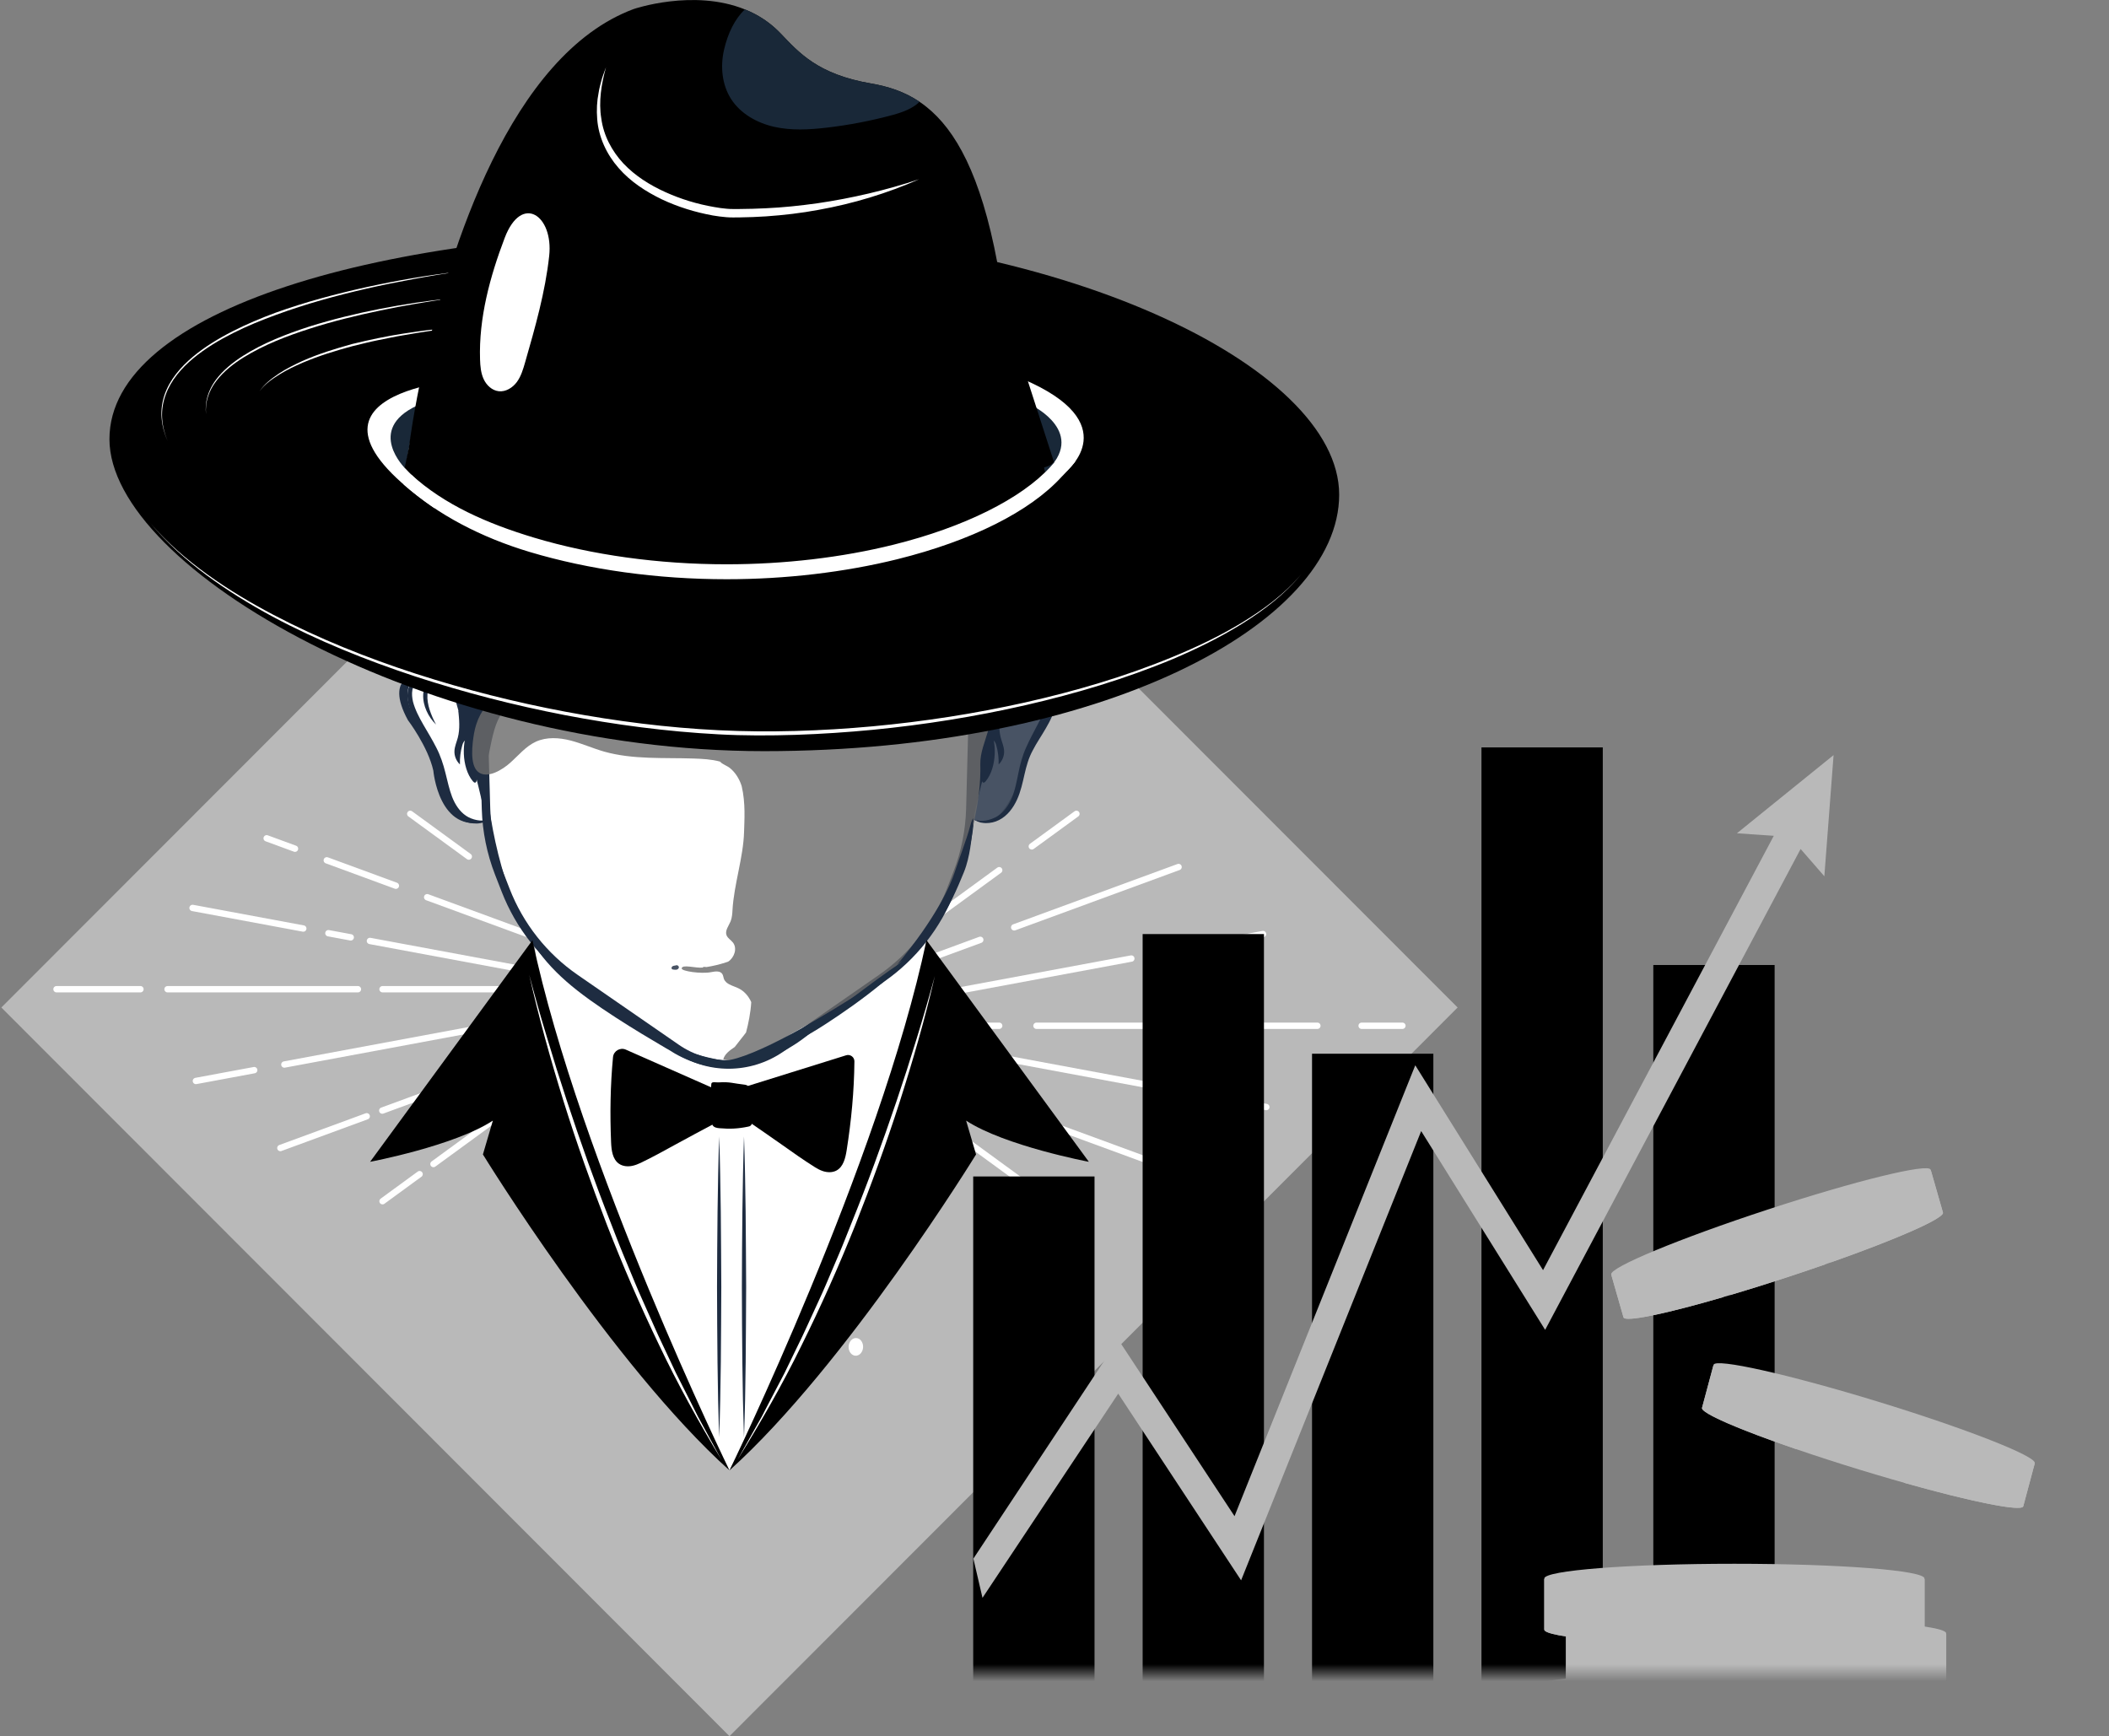 <svg width="249" height="205" viewBox="0 0 249 205" fill="none" xmlns="http://www.w3.org/2000/svg">
<rect x="0" y="0" width="249" height="205" fill="#808080" stroke="none"/>
<path d="M172.095 118.961L86.127 32.922L0.16 118.961L86.127 204.999L172.095 118.961Z" fill="#B9B9B9"/>
<path d="M45.164 116.801H86.808" stroke="white" stroke-width="0.75" stroke-miterlimit="10" stroke-linecap="round" stroke-linejoin="round"/>
<path d="M19.781 116.801H42.26" stroke="white" stroke-width="0.75" stroke-miterlimit="10" stroke-linecap="round" stroke-linejoin="round"/>
<path d="M6.672 116.801H16.582" stroke="white" stroke-width="0.75" stroke-miterlimit="10" stroke-linecap="round" stroke-linejoin="round"/>
<path d="M43.676 111.102L85.945 118.963" stroke="white" stroke-width="0.75" stroke-miterlimit="10" stroke-linecap="round" stroke-linejoin="round"/>
<path d="M38.773 110.188L41.41 110.678" stroke="white" stroke-width="0.75" stroke-miterlimit="10" stroke-linecap="round" stroke-linejoin="round"/>
<path d="M22.734 107.203L35.807 109.635" stroke="white" stroke-width="0.75" stroke-miterlimit="10" stroke-linecap="round" stroke-linejoin="round"/>
<path d="M61.332 105.508L89.741 126.246" stroke="white" stroke-width="0.75" stroke-miterlimit="10" stroke-linecap="round" stroke-linejoin="round"/>
<path d="M48.434 96.094L55.349 101.139" stroke="white" stroke-width="0.75" stroke-miterlimit="10" stroke-linecap="round" stroke-linejoin="round"/>
<path d="M50.434 105.938L86.127 119.047" stroke="white" stroke-width="0.75" stroke-miterlimit="10" stroke-linecap="round" stroke-linejoin="round"/>
<path d="M38.582 101.582L46.74 104.58" stroke="white" stroke-width="0.75" stroke-miterlimit="10" stroke-linecap="round" stroke-linejoin="round"/>
<path d="M31.484 98.981L34.829 100.209" stroke="white" stroke-width="0.75" stroke-miterlimit="10" stroke-linecap="round" stroke-linejoin="round"/>
<path d="M33.574 125.693L87.084 115.738" stroke="white" stroke-width="0.75" stroke-miterlimit="10" stroke-linecap="round" stroke-linejoin="round"/>
<path d="M23.129 127.635L30.014 126.355" stroke="white" stroke-width="0.75" stroke-miterlimit="10" stroke-linecap="round" stroke-linejoin="round"/>
<path d="M51.176 137.441L90.885 108.457" stroke="white" stroke-width="0.75" stroke-miterlimit="10" stroke-linecap="round" stroke-linejoin="round"/>
<path d="M45.164 141.832L49.539 138.637" stroke="white" stroke-width="0.75" stroke-miterlimit="10" stroke-linecap="round" stroke-linejoin="round"/>
<path d="M45.133 131.131L87.266 115.656" stroke="white" stroke-width="0.75" stroke-miterlimit="10" stroke-linecap="round" stroke-linejoin="round"/>
<path d="M33.102 135.551L43.295 131.805" stroke="white" stroke-width="0.75" stroke-miterlimit="10" stroke-linecap="round" stroke-linejoin="round"/>
<path d="M117.971 121.117H85.445" stroke="white" stroke-width="0.75" stroke-miterlimit="10" stroke-linecap="round" stroke-linejoin="round"/>
<path d="M145.481 121.117H122.371" stroke="white" stroke-width="0.75" stroke-miterlimit="10" stroke-linecap="round" stroke-linejoin="round"/>
<path d="M155.537 121.117H145.48" stroke="white" stroke-width="0.75" stroke-miterlimit="10" stroke-linecap="round" stroke-linejoin="round"/>
<path d="M165.576 121.117H160.762" stroke="white" stroke-width="0.75" stroke-miterlimit="10" stroke-linecap="round" stroke-linejoin="round"/>
<path d="M139.247 128.805L86.309 118.957" stroke="white" stroke-width="0.75" stroke-miterlimit="10" stroke-linecap="round" stroke-linejoin="round"/>
<path d="M149.51 130.712L141.902 129.297" stroke="white" stroke-width="0.75" stroke-miterlimit="10" stroke-linecap="round" stroke-linejoin="round"/>
<path d="M123.819 141.831L82.504 111.68" stroke="white" stroke-width="0.75" stroke-miterlimit="10" stroke-linecap="round" stroke-linejoin="round"/>
<path d="M140.761 138.945L86.125 118.879" stroke="white" stroke-width="0.75" stroke-miterlimit="10" stroke-linecap="round" stroke-linejoin="round"/>
<path d="M133.571 113.18L85.168 122.178" stroke="white" stroke-width="0.75" stroke-miterlimit="10" stroke-linecap="round" stroke-linejoin="round"/>
<path d="M149.121 110.289L137.266 112.493" stroke="white" stroke-width="0.75" stroke-miterlimit="10" stroke-linecap="round" stroke-linejoin="round"/>
<path d="M117.971 102.746L81.363 129.465" stroke="white" stroke-width="0.75" stroke-miterlimit="10" stroke-linecap="round" stroke-linejoin="round"/>
<path d="M127.089 96.094L121.82 99.936" stroke="white" stroke-width="0.75" stroke-miterlimit="10" stroke-linecap="round" stroke-linejoin="round"/>
<path d="M115.737 110.969L84.984 122.268" stroke="white" stroke-width="0.75" stroke-miterlimit="10" stroke-linecap="round" stroke-linejoin="round"/>
<path d="M139.149 102.371L119.742 109.494" stroke="white" stroke-width="0.75" stroke-miterlimit="10" stroke-linecap="round" stroke-linejoin="round"/>
<path d="M53.294 73.538C53.294 73.538 41.584 70.131 49.681 86.591C49.681 86.591 52.233 89.362 52.081 92.527C52.081 92.527 53.137 97.411 57.421 96.961C57.421 96.961 58.451 104.301 63.174 111.389C63.174 111.389 62.911 145.439 86.128 173.614C86.128 173.614 108.703 130.439 109.354 110.55C109.354 110.55 114.173 105.308 114.915 96.713C114.915 96.713 117.745 99.398 120.598 91.379C120.598 91.379 124.013 82.643 127.65 73.437L53.294 73.538Z" fill="white"/>
<path opacity="0.81" d="M114.5 96.598C114.5 96.598 117.859 98.418 119.607 94.662L120.91 90.071L123.754 84.363L115.263 85.723L114.5 96.598Z" fill="#1E2C41"/>
<path d="M58.761 85.088C58.165 86.378 57.837 88.546 57.528 89.967C57.251 88.268 56.554 85.943 56.468 84.213C56.442 83.708 56.478 83.167 56.716 82.743C57.15 81.954 58.099 81.807 58.898 81.944C59.489 82.044 60.448 82.07 60.968 82.383C60.61 82.798 60.09 83.081 59.721 83.536C59.342 83.996 59.024 84.522 58.761 85.088Z" fill="#1E2C41"/>
<path d="M86.126 40.486V40.445H79.054C66.324 40.445 56.11 50.966 56.474 63.701L57.383 95.537C57.459 98.12 57.974 100.673 58.909 103.084L59.697 105.107C61.334 109.323 64.198 112.953 67.921 115.521L79.857 123.767C83.575 126.335 88.495 126.33 92.208 123.752L104.073 115.516C107.786 112.938 110.645 109.303 112.272 105.082L113.055 103.054C113.984 100.642 114.494 98.084 114.566 95.501L115.394 63.666C115.727 50.931 105.483 40.435 92.754 40.465L86.126 40.486Z" stroke="#1E2C41" stroke-miterlimit="10"/>
<path d="M53.293 80.972C53.293 80.972 56.516 92.049 57.673 98.252L57.203 80.32L53.293 80.972Z" fill="#1E2C41"/>
<path d="M120.366 79.97C120.856 79.808 121.361 79.676 121.892 79.626C122.417 79.581 122.998 79.615 123.533 79.894C124.074 80.157 124.498 80.702 124.654 81.289C124.826 81.876 124.796 82.472 124.7 83.023C124.478 84.135 124.008 85.091 123.478 85.991C122.962 86.895 122.376 87.725 121.927 88.61C121.452 89.484 121.189 90.425 120.962 91.421C120.734 92.412 120.522 93.443 120.073 94.424C119.628 95.384 118.957 96.314 117.961 96.82C117.466 97.078 116.931 97.189 116.395 97.189C115.86 97.194 115.314 97.032 114.91 96.719C115.865 97.144 116.921 96.841 117.729 96.4C118.537 95.9 119.118 95.066 119.487 94.171C119.856 93.266 120.027 92.27 120.24 91.269C120.437 90.263 120.714 89.211 121.154 88.251C122.002 86.324 123.165 84.606 123.71 82.816C123.826 82.371 123.872 81.916 123.806 81.502C123.74 81.092 123.528 80.728 123.185 80.47C122.841 80.217 122.371 80.076 121.881 80.02C121.396 79.954 120.881 79.965 120.366 79.97Z" fill="#1E2C41"/>
<path d="M118.989 80.972C118.989 80.972 115.766 92.049 114.609 98.252L115.079 80.32L118.989 80.972Z" fill="#1E2C41"/>
<path d="M51.486 85.55C51.011 85.1 50.633 84.549 50.36 83.943C50.087 83.336 49.931 82.659 49.966 81.971C49.991 81.799 49.986 81.627 50.036 81.46L50.178 80.96C50.335 80.652 50.466 80.333 50.704 80.081C50.895 79.797 51.173 79.6 51.426 79.388C51.698 79.201 51.992 79.049 52.279 78.902C52.052 79.145 51.795 79.332 51.587 79.575C51.39 79.822 51.163 80.04 51.022 80.313C50.688 80.824 50.486 81.405 50.466 82.002C50.425 82.598 50.537 83.21 50.724 83.801C50.92 84.393 51.168 84.984 51.486 85.55Z" fill="#1E2C41"/>
<path d="M54.105 83.856C54.216 84.942 54.327 86.055 54.049 87.106C53.913 87.622 53.68 88.127 53.655 88.664C53.625 89.255 53.872 89.857 54.302 90.261C54.276 89.492 54.373 88.719 54.584 87.981C54.655 87.738 54.767 87.466 55.009 87.384C55.312 87.278 55.625 87.541 55.822 87.749C56.009 87.142 55.544 86.429 55.292 85.903C55.004 85.317 54.347 84.447 54.105 83.856Z" fill="#1E2C41"/>
<path d="M54.763 89.019C54.813 90.217 55.152 91.44 55.824 92.239C55.904 92.335 56.011 92.436 56.111 92.406C56.293 92.355 56.303 92.011 56.273 91.759C56.106 90.455 55.9 89.064 55.516 87.831C54.925 85.915 54.722 88.028 54.763 89.019Z" fill="#1E2C41"/>
<path d="M118.101 83.856C117.99 84.942 117.879 86.055 118.156 87.106C118.293 87.622 118.525 88.127 118.55 88.664C118.581 89.255 118.333 89.857 117.904 90.261C117.929 89.492 117.833 88.719 117.621 87.981C117.55 87.738 117.439 87.466 117.196 87.384C116.893 87.278 116.58 87.541 116.383 87.749C116.196 87.142 116.661 86.429 116.914 85.903C117.196 85.317 117.853 84.447 118.101 83.856Z" fill="#1E2C41"/>
<path d="M117.442 89.019C117.392 90.217 117.053 91.44 116.382 92.239C116.301 92.335 116.195 92.436 116.089 92.406C115.907 92.355 115.897 92.011 115.927 91.759C116.094 90.455 116.301 89.064 116.685 87.831C117.276 85.915 117.483 88.028 117.442 89.019Z" fill="#1E2C41"/>
<path d="M57.773 96.715C57.379 97.054 56.829 97.226 56.283 97.236C55.743 97.236 55.192 97.155 54.667 96.913C53.621 96.427 52.894 95.487 52.424 94.506C51.944 93.5 51.762 92.448 51.575 91.453C51.404 90.447 51.196 89.506 50.777 88.601C49.969 86.786 48.666 85.103 48.191 82.979C48.085 82.448 48.054 81.882 48.206 81.336C48.347 80.785 48.726 80.28 49.221 80.022C49.716 79.754 50.272 79.698 50.792 79.719C51.317 79.739 51.822 79.855 52.318 79.971C51.807 79.921 51.292 79.895 50.792 79.931C50.292 79.961 49.802 80.082 49.418 80.345C49.029 80.603 48.776 81.003 48.691 81.453C48.605 81.902 48.655 82.388 48.761 82.853C49.004 83.788 49.478 84.688 49.979 85.563C50.484 86.442 51.03 87.317 51.504 88.257C51.994 89.188 52.338 90.239 52.585 91.235C52.838 92.231 53.04 93.212 53.379 94.092C53.722 94.971 54.247 95.79 55.005 96.311C55.379 96.564 55.838 96.741 56.314 96.837C56.783 96.928 57.288 96.908 57.773 96.715Z" fill="#1E2C41"/>
<path d="M49.447 79.543C49.447 79.543 45.26 79.71 48.159 85.028C48.159 85.028 50.518 88.127 51.16 90.984C51.16 90.984 51.817 98.567 57.413 96.964C57.413 96.964 53.372 97.187 52.585 93.885C52.585 93.885 52.08 89.209 50.316 86.797C50.321 86.797 46.013 81.934 49.447 79.543Z" fill="#1E2C41"/>
<path opacity="0.81" d="M116.222 83.005C114.04 80.654 110.544 80.118 107.331 80.088C101.214 80.032 98.471 81.25 92.92 83.849C91.308 84.602 90.116 85.583 89.262 86.71C89.151 86.301 88.995 85.906 88.767 85.543C87.605 83.687 85.13 83.278 82.963 82.985C76.204 82.075 69.425 80.533 62.637 81.185C61.085 81.337 59.479 81.63 58.237 82.565C56.964 83.525 56.221 85.072 55.959 86.645C55.772 87.767 55.418 90.31 56.454 91.144C57.555 92.034 59.389 90.821 60.212 90.088C61.207 89.208 62.071 88.121 63.278 87.57C64.546 86.993 66.026 87.09 67.375 87.438C68.723 87.787 70.001 88.368 71.34 88.748C74.699 89.698 78.397 89.445 81.867 89.561C82.928 89.597 83.994 89.648 85.014 89.926C85.307 90.27 85.822 90.391 86.201 90.705C86.833 91.225 87.282 91.963 87.54 92.737C87.55 92.772 87.56 92.802 87.57 92.838C88.04 94.84 87.884 96.877 87.848 98.237C87.762 101.235 86.656 104.43 86.484 107.428C86.459 107.893 86.429 108.368 86.252 108.798C86.029 109.334 85.575 109.875 85.777 110.422C85.913 110.785 86.302 110.988 86.539 111.296C87.065 111.973 86.706 113.045 85.999 113.525C85.994 113.53 85.989 113.53 85.984 113.535C85.883 113.571 85.782 113.612 85.681 113.642C84.943 113.885 84.186 114.062 83.423 114.183C83.302 114.183 83.191 114.178 83.084 114.162C82.989 114.193 82.968 114.218 82.999 114.243C82.165 114.35 80.518 113.813 80.483 114.35C80.458 114.673 82.771 115.012 83.928 114.789C84.408 114.698 85.024 114.592 85.282 115.007C85.388 115.173 85.398 115.381 85.464 115.568C85.525 115.73 85.615 115.856 85.731 115.967C85.731 115.967 85.731 115.967 85.731 115.972C85.737 115.977 85.742 115.977 85.747 115.982C86.105 116.311 86.676 116.453 87.141 116.67C87.848 116.998 88.383 117.61 88.696 118.328C88.621 119.582 88.358 120.871 88.081 121.908C87.656 122.489 87.181 123.035 86.752 123.617C86.176 124.016 85.57 124.42 85.393 125.083C85.58 125.143 85.767 125.183 85.954 125.214C85.954 125.224 85.948 125.234 85.948 125.239C85.909 125.527 86.302 125.345 86.641 125.27C86.429 125.527 86.191 125.74 85.933 125.861C86.424 125.628 86.893 125.406 87.353 125.183C88.404 124.987 89.424 124.435 90.263 123.743L90.268 123.738C90.485 123.627 90.702 123.515 90.914 123.409C91.803 123.03 92.667 122.62 93.419 122.075C96.733 120.26 99.653 118.445 103.421 116.048C107.599 113.389 111.297 107.307 113.039 103.065C114.681 99.072 115.848 94.561 115.742 90.234C115.676 87.585 118.04 84.966 116.222 83.005Z" fill="#6B6B6B"/>
<path opacity="0.81" d="M79.782 113.993C79.938 113.898 80.176 114.059 80.15 114.241C80.13 114.368 80.014 114.459 79.892 114.489C79.771 114.519 79.64 114.499 79.514 114.484C79.448 114.474 79.372 114.464 79.327 114.413C79.251 114.332 79.287 114.191 79.367 114.12C79.454 114.049 79.564 114.024 79.676 114.009" fill="#1E2C41"/>
<path d="M75.906 121.286C75.906 121.286 80.15 126.751 87.267 126.049C87.267 126.049 93.991 124.866 98.062 119.441C98.062 119.441 88.954 125.058 85.534 125.235C85.534 125.24 79.856 124.537 75.906 121.286Z" fill="#1D2E42"/>
<path d="M78.885 123.908C78.885 123.908 73.49 120.844 69.6 118.038C65.604 115.156 63.094 112.472 61.043 107.973C61.043 107.973 66.958 116.218 72.055 118.387C72.06 118.382 78.365 122.846 78.885 123.908Z" fill="#1E2C41"/>
<path d="M57.524 93.527C57.524 93.527 58.802 107.006 64.131 111.794C64.131 111.799 56.408 102.643 57.524 93.527Z" fill="#1E2C41"/>
<path d="M107.078 113.242C105.309 114.182 98.743 119.268 97.121 120.451C96.787 120.694 96.459 120.942 96.151 121.21C95.883 121.437 91.347 124.364 91.211 124.688C92.226 124.076 95.929 121.862 96.126 121.76C96.434 121.609 104.122 116.822 107.078 113.242Z" fill="#1D2E42"/>
<path d="M113.492 103.731C110.022 112.24 106.38 113.205 105.824 114.019C110.577 108.326 112.255 104.449 112.749 102.896C113.174 101.577 114.159 99.009 114.502 97.674C114.593 97.315 114.704 96.916 114.896 96.598C114.921 97.058 114.841 97.553 114.801 98.013C114.76 98.488 114.714 98.963 114.649 99.439C114.528 100.384 114.351 101.33 114.068 102.24C113.917 102.75 113.694 103.241 113.492 103.731Z" fill="#1E2C41"/>
<path d="M109.388 111.012L128.558 137.18C128.558 137.18 118.622 135.304 114.065 132.316L115.238 136.31C115.238 136.31 99.988 161.138 86.121 173.62C86.126 173.62 103.826 137.316 109.388 111.012Z" fill="black"/>
<path d="M62.865 111.012L43.695 137.18C43.695 137.18 53.632 135.304 58.188 132.316L57.016 136.31C57.016 136.31 72.266 161.138 86.132 173.62C86.127 173.62 68.421 137.316 62.865 111.012Z" fill="black"/>
<path d="M84.909 134.184C85.015 137.147 85.061 140.109 85.101 143.067C85.141 146.029 85.136 148.992 85.161 151.949C85.141 154.912 85.141 157.874 85.106 160.832L85.035 165.276C84.995 166.757 84.969 168.239 84.909 169.72C84.854 168.239 84.828 166.757 84.782 165.276L84.712 160.832C84.672 157.869 84.672 154.907 84.656 151.949C84.677 148.987 84.672 146.024 84.717 143.067C84.757 140.109 84.808 137.147 84.909 134.184Z" fill="#1E2C41"/>
<path d="M87.842 134.184C87.948 137.147 87.994 140.109 88.034 143.067C88.074 146.029 88.069 148.992 88.095 151.949C88.074 154.912 88.074 157.874 88.039 160.832L87.969 165.276C87.928 166.757 87.903 168.239 87.842 169.72C87.787 168.239 87.761 166.757 87.716 165.276L87.645 160.832C87.605 157.869 87.605 154.907 87.59 151.949C87.61 148.987 87.605 146.024 87.65 143.067C87.691 140.109 87.741 137.147 87.842 134.184Z" fill="#1E2C41"/>
<path d="M96.209 137.812C96.497 137.994 96.8 138.155 97.124 138.267C97.654 138.449 98.26 138.474 98.755 138.211C99.573 137.771 99.816 136.73 99.962 135.815C100.508 132.341 100.846 128.833 100.876 125.319C100.882 124.814 100.382 124.45 99.902 124.601L86.702 128.722C86.662 129.339 86.43 131.532 86.996 131.897C87.101 131.962 87.369 131.836 87.496 131.866C87.753 131.937 87.99 132.164 88.208 132.311C89.587 133.262 90.971 134.207 92.34 135.177C93.607 136.077 94.886 136.982 96.209 137.812Z" fill="black"/>
<path d="M75.65 137.3C75.341 137.446 75.023 137.573 74.69 137.648C74.144 137.77 73.538 137.724 73.078 137.406C72.316 136.875 72.19 135.818 72.149 134.888C72.008 131.531 72.058 128.159 72.376 124.817C72.447 124.084 73.225 123.639 73.897 123.938L86.121 129.337C86.096 129.953 86.076 132.158 85.475 132.456C85.363 132.512 85.111 132.355 84.979 132.37C84.712 132.411 84.454 132.608 84.222 132.734C82.742 133.523 81.262 134.307 79.792 135.115C78.428 135.869 77.059 136.622 75.65 137.3Z" fill="black"/>
<path d="M84.033 132.328C84.038 132.515 84.043 132.712 84.14 132.869C84.301 133.127 84.64 133.187 84.942 133.213C86.16 133.319 87.114 133.279 88.312 133.031C88.418 133.011 88.529 132.986 88.615 132.914C88.761 132.793 88.832 132.581 88.802 132.394C88.625 131.271 88.584 130.897 88.766 129.396C88.822 128.961 88.61 128.511 88.282 128.213C88.191 128.132 88.064 128.091 87.943 128.076C86.544 127.924 86.2 127.712 84.852 127.803C84.534 127.824 84.013 127.672 83.983 127.975C83.917 128.577 83.998 128.637 83.998 128.89C84.008 129.492 84.099 129.937 84.109 130.533C84.13 131.186 84.018 131.666 84.033 132.328Z" fill="black"/>
<path d="M84.377 132.12C84.377 132.267 84.382 132.429 84.463 132.555C84.589 132.758 84.862 132.808 85.104 132.828C86.074 132.914 87.059 132.853 88.009 132.657C88.095 132.636 88.181 132.616 88.251 132.565C88.368 132.469 88.393 132.303 88.403 132.151C88.463 131.302 88.463 130.442 88.408 129.593C88.383 129.208 88.317 128.779 88.014 128.546C87.827 128.405 87.589 128.364 87.362 128.329C86.438 128.192 85.499 128.162 84.564 128.218C84.306 128.233 84.301 128.258 84.311 128.501C84.321 128.703 84.331 128.9 84.336 129.102C84.342 129.583 84.352 130.058 84.357 130.538C84.362 131.064 84.362 131.59 84.377 132.12Z" fill="black"/>
<path d="M89.512 129.996C89.512 129.996 91.699 129.415 92.922 129.016C92.922 129.016 91.169 130.088 89.512 129.996Z" fill="black"/>
<path d="M92.784 130.771C93.86 130.68 94.911 130.483 95.956 130.285C95.749 130.563 95.345 130.75 94.911 130.861C94.476 130.968 94.016 131.003 93.556 131.033C92.87 131.084 92.178 131.135 91.486 131.105C90.794 131.074 90.097 130.963 89.516 130.71C89.596 130.533 89.93 130.68 90.142 130.715C90.44 130.76 90.743 130.791 91.046 130.806C91.617 130.836 92.203 130.821 92.784 130.771Z" fill="black"/>
<path d="M95.143 133.954C94.557 133.151 93.506 132.64 92.451 132.266C91.93 132.084 91.4 131.927 90.88 131.755C90.612 131.664 90.339 131.573 90.076 131.472C89.894 131.401 89.622 131.219 89.43 131.254C90.248 131.816 91.273 132.261 92.198 132.696C93.158 133.146 94.143 133.565 95.143 133.954Z" fill="black"/>
<path d="M77.656 133.574C78.055 133.58 78.439 133.438 78.807 133.291C79.985 132.811 81.106 132.204 82.227 131.598C81.525 131.901 80.828 132.204 80.126 132.513C79.57 132.755 79.015 132.998 78.423 133.125C78.131 133.185 77.832 133.22 77.539 133.21C77.388 133.205 77.237 133.19 77.085 133.16C76.959 133.135 76.797 133.048 76.676 133.058C76.671 133.215 76.944 133.382 77.07 133.443C77.247 133.524 77.454 133.569 77.656 133.574Z" fill="black"/>
<path d="M79.175 131.356C78.635 131.356 78.094 131.29 77.559 131.229C77.569 131.3 77.624 131.356 77.685 131.386C77.746 131.416 77.816 131.431 77.882 131.441C78.65 131.568 79.442 131.613 80.21 131.467C80.347 131.441 80.771 131.335 80.746 131.133C80.64 131.128 80.493 131.199 80.387 131.229C80.256 131.259 80.12 131.285 79.983 131.305C79.716 131.341 79.448 131.361 79.175 131.356Z" fill="black"/>
<path d="M79.357 129.138C78.503 128.753 77.654 128.369 76.801 127.984C76.801 128.156 76.896 128.313 77.028 128.429C77.16 128.541 77.316 128.617 77.473 128.688C78.372 129.097 79.281 129.506 80.236 129.769C80.488 129.84 81.181 130.305 81.63 130.305C81.256 130.113 80.902 129.871 80.523 129.683C80.139 129.486 79.746 129.309 79.357 129.138Z" fill="black"/>
<path d="M62.48 115.086C63.137 117.573 63.834 120.05 64.587 122.512L65.713 126.203L66.895 129.878C68.507 134.767 70.229 139.615 72.114 144.398C72.588 145.592 73.033 146.8 73.528 147.988L75.008 151.552C75.498 152.74 76.043 153.908 76.558 155.086C77.084 156.258 77.594 157.442 78.15 158.6L79.791 162.088L81.534 165.531L82.398 167.255L83.322 168.948L85.166 172.34C82.514 167.927 80.003 163.422 77.796 158.766C75.564 154.125 73.513 149.388 71.643 144.585C69.794 139.777 68.062 134.919 66.526 130C64.996 125.076 63.602 120.111 62.48 115.086Z" fill="white"/>
<path d="M110.373 115.234C109.221 120.265 107.782 125.224 106.211 130.138C104.634 135.052 102.856 139.901 100.957 144.704C99.038 149.496 96.936 154.213 94.643 158.839C92.38 163.48 89.799 167.959 87.086 172.338L88.98 168.966L89.93 167.282L90.819 165.568L92.612 162.146L94.299 158.667C94.875 157.514 95.395 156.336 95.936 155.169C96.466 153.996 97.027 152.833 97.527 151.65L99.043 148.096C99.553 146.913 100.008 145.709 100.492 144.516C102.427 139.744 104.195 134.901 105.847 130.022L107.059 126.352L108.216 122.661C108.979 120.199 109.696 117.722 110.373 115.234Z" fill="white"/>
<path d="M158.11 58.408C158.11 73.681 130.008 88.691 90.219 88.691C50.428 88.691 12.922 67.129 12.922 51.856C12.922 36.583 44.943 27.18 84.733 27.18C124.523 27.18 158.11 43.135 158.11 58.408Z" fill="black"/>
<path d="M54.255 32.059C52.416 32.306 50.587 32.62 48.764 32.959C46.941 33.292 45.122 33.661 43.313 34.071C39.702 34.9 36.115 35.881 32.639 37.16C30.897 37.792 29.184 38.489 27.528 39.324C25.876 40.153 24.274 41.108 22.85 42.281C21.436 43.454 20.178 44.89 19.551 46.634C19.238 47.498 19.087 48.429 19.142 49.349C19.193 50.274 19.425 51.184 19.774 52.043C19.41 51.189 19.153 50.284 19.082 49.354C19.001 48.424 19.133 47.478 19.435 46.593C20.057 44.814 21.325 43.348 22.744 42.15C24.174 40.951 25.775 39.976 27.432 39.131C29.089 38.282 30.806 37.564 32.554 36.917C36.054 35.658 39.651 34.703 43.278 33.899C46.905 33.11 50.567 32.478 54.255 32.059Z" fill="white"/>
<path d="M53.293 35.219C51.878 35.401 50.469 35.623 49.065 35.871C47.66 36.108 46.256 36.376 44.862 36.67C42.074 37.256 39.3 37.928 36.588 38.803C33.88 39.668 31.198 40.699 28.778 42.19C27.576 42.939 26.434 43.823 25.566 44.946C24.692 46.053 24.177 47.484 24.334 48.914C24.136 47.489 24.611 46.023 25.47 44.87C26.334 43.712 27.475 42.797 28.678 42.024C31.102 40.482 33.8 39.445 36.512 38.56C39.24 37.706 42.023 37.024 44.827 36.478C47.625 35.932 50.454 35.502 53.293 35.219Z" fill="white"/>
<path d="M30.641 46.202C31.212 45.328 32.075 44.691 32.929 44.109C33.797 43.533 34.737 43.073 35.682 42.633C37.586 41.784 39.581 41.172 41.587 40.616C43.607 40.125 45.643 39.691 47.694 39.377C48.724 39.236 49.745 39.059 50.781 38.947L53.877 38.629C51.821 38.922 49.765 39.205 47.725 39.569C46.699 39.731 45.689 39.964 44.673 40.156C43.658 40.358 42.658 40.626 41.647 40.864C39.647 41.399 37.667 42.006 35.758 42.815C34.813 43.23 33.868 43.664 32.995 44.215C32.126 44.761 31.247 45.353 30.641 46.202Z" fill="white"/>
<path d="M125.953 55.583C125.953 55.583 132.959 49.935 120.715 44.738L122.68 53.348L125.953 55.583Z" fill="white"/>
<path d="M153.622 67.807C151.698 70.173 149.228 72.034 146.652 73.646C144.065 75.254 141.322 76.604 138.519 77.797C132.896 80.148 127.037 81.892 121.101 83.257C115.161 84.612 109.14 85.577 103.073 86.169C100.042 86.462 97.001 86.664 93.956 86.766C90.909 86.862 87.858 86.872 84.812 86.705C78.725 86.381 72.669 85.582 66.688 84.435C60.707 83.282 54.797 81.76 49.008 79.865C43.229 77.954 37.551 75.674 32.177 72.802C29.499 71.356 26.893 69.759 24.443 67.949C21.993 66.139 19.7 64.106 17.75 61.766C19.73 64.081 22.049 66.078 24.514 67.852C26.983 69.627 29.6 71.184 32.288 72.595C37.667 75.421 43.33 77.68 49.109 79.556C54.893 81.422 60.793 82.913 66.763 84.035C72.734 85.158 78.77 85.921 84.832 86.22C90.894 86.518 96.981 86.311 103.028 85.76C109.074 85.199 115.09 84.268 121.021 82.944C126.946 81.609 132.796 79.9 138.413 77.58C141.221 76.427 143.974 75.122 146.576 73.55C149.177 71.968 151.667 70.148 153.622 67.807Z" fill="white"/>
<path d="M55.227 44.778C55.227 44.778 31.445 46.183 51.291 60L57.94 44.105L55.227 44.778Z" fill="white"/>
<path d="M49.189 47.914C43.167 50.76 47.855 55.321 47.855 55.321L49.189 47.914Z" fill="#192838"/>
<path d="M123.376 55.776C128.493 51.139 121.906 47.914 121.906 47.914L123.376 55.776Z" fill="#192838"/>
<path d="M124.417 54.491C124.013 55.371 122.129 55.158 121.468 56.003C118.558 58.394 112.319 63 104.075 66.352C98.64 67.964 92.412 68.915 85.784 68.915C77.98 68.915 70.731 67.595 64.679 65.436C59.239 62.646 53.228 61.084 47.777 55.234C47.777 55.229 48.273 52.868 48.273 52.858C48.297 52.671 48.813 48.561 50.071 42.929C53.071 29.547 60.234 6.488 74.812 1.068C74.812 1.068 81.859 -1.353 87.941 1.109C88.371 1.281 88.795 1.478 89.209 1.7C90.25 2.261 91.25 2.994 92.154 3.94C94.326 6.2 96.523 8.778 102.853 9.86C104.818 10.199 106.753 10.8 108.566 12.019C108.839 12.201 109.107 12.398 109.369 12.61C112.814 15.35 115.795 20.618 117.749 31.028L120.245 41.559L124.417 54.491Z" fill="black"/>
<path d="M85.793 68.392C77.61 68.392 69.568 67.279 62.546 65.176C56.798 63.453 51.67 60.778 47.66 57.204L48.549 56.031C52.459 59.6 57.535 61.825 63.052 63.483C69.917 65.541 77.776 66.628 85.793 66.628C92.597 66.628 99.412 65.829 105.504 64.312C113.813 62.249 120.562 58.898 124.017 55.121C124.285 54.828 124.891 54.135 125.477 53.352L126.952 54.494C126.366 55.283 125.684 55.93 125.32 56.319C121.587 60.404 114.702 63.852 105.933 66.031C99.705 67.573 92.738 68.392 85.793 68.392Z" fill="white"/>
<path d="M71.549 7.934C70.999 9.92 70.66 11.993 70.994 14C71.261 16.012 72.246 17.843 73.6 19.299C74.974 20.755 76.707 21.847 78.54 22.676C80.379 23.51 82.339 24.107 84.325 24.445C84.819 24.536 85.319 24.607 85.814 24.648C86.294 24.693 86.799 24.678 87.32 24.678C88.345 24.678 89.366 24.637 90.391 24.592C92.437 24.501 94.478 24.284 96.513 24C100.574 23.404 104.59 22.468 108.52 21.164C104.737 22.832 100.736 24.046 96.64 24.779C94.594 25.163 92.528 25.401 90.452 25.547C89.411 25.618 88.37 25.654 87.33 25.669C86.815 25.669 86.289 25.694 85.739 25.643C85.203 25.598 84.678 25.532 84.157 25.441C82.081 25.062 80.056 24.44 78.147 23.54C76.252 22.625 74.428 21.447 73.024 19.824C71.62 18.222 70.665 16.179 70.509 14.056C70.423 13.004 70.473 11.943 70.681 10.916C70.756 10.401 70.907 9.9 71.039 9.395C71.18 8.899 71.378 8.419 71.549 7.934Z" fill="white"/>
<path d="M56.677 42.458C56.703 43.246 56.773 44.055 57.107 44.773C57.44 45.491 58.092 46.103 58.88 46.194C59.713 46.29 60.526 45.779 61.026 45.102C61.522 44.424 61.764 43.595 61.997 42.786C63.184 38.651 64.376 34.495 64.84 30.218C65.361 25.435 61.592 22.822 59.587 28.09C57.855 32.64 56.516 37.549 56.677 42.458Z" fill="white"/>
<path d="M108.565 12.015C107.772 12.819 106.544 13.259 105.418 13.568C102.841 14.265 100.209 14.776 97.552 15.079C95.507 15.317 93.41 15.428 91.395 14.973C89.384 14.518 87.445 13.436 86.323 11.702C85.227 9.998 85.03 7.819 85.49 5.848C85.939 3.916 86.752 2.253 87.94 1.105C88.369 1.277 88.793 1.475 89.207 1.697C90.248 2.258 91.248 2.991 92.153 3.937C94.325 6.196 96.522 8.775 102.851 9.857C104.816 10.195 106.751 10.797 108.565 12.015Z" fill="#192838"/>
<mask id="mask0_13604_1843" style="mask-type:luminance" maskUnits="userSpaceOnUse" x="65" y="40" width="184" height="158">
<path d="M248.999 40.625H65.18V197.5H248.999V40.625Z" fill="white"/>
</mask>
<g mask="url(#mask0_13604_1843)">
<path d="M189.233 88.25H174.91V206.828H189.233V88.25Z" fill="black"/>
<path d="M169.229 124.418H154.906V206.827H169.229V124.418Z" fill="black"/>
<path d="M209.522 113.941H195.199V206.828H209.522V113.941Z" fill="black"/>
<path d="M149.229 110.289H134.906V206.829H149.229V110.289Z" fill="black"/>
<path d="M129.226 138.91H114.902V206.826H129.226V138.91Z" fill="black"/>
<path d="M216.483 89.156L205.07 98.389L209.424 98.686L182.18 149.972L167.095 125.782L145.755 179.021L132.03 158.169L114.922 184.034L115.999 188.663L132.023 164.554L146.532 186.596L167.792 133.552L182.429 157.022L212.591 100.243L215.392 103.464L216.483 89.156Z" fill="#B9B9B9"/>
<path d="M203.491 200.911C215.888 200.911 225.938 200.13 225.938 199.166C225.938 198.203 215.888 197.422 203.491 197.422C191.093 197.422 181.043 198.203 181.043 199.166C181.043 200.13 191.093 200.911 203.491 200.911Z" fill="#B9B9B9"/>
<path d="M229.782 192.922V198.882C229.782 199.846 219.732 200.627 207.334 200.627C194.937 200.627 184.887 199.846 184.887 198.882V192.922H229.782Z" fill="#B9B9B9"/>
<path d="M213.535 200.559V192.922H229.781V198.882C229.781 199.679 222.916 200.351 213.535 200.559Z" fill="#B9B9B9"/>
<path d="M212.779 200.579C211.035 200.613 209.212 200.631 207.332 200.631C204.533 200.631 201.854 200.591 199.383 200.518V192.926H212.778V200.579H212.779Z" fill="#B9B9B9"/>
<path d="M198.486 200.486C190.488 200.219 184.887 199.602 184.887 198.882V192.922H198.486V200.486Z" fill="#B9B9B9"/>
<path d="M207.334 194.607C219.732 194.607 229.782 193.825 229.782 192.862C229.782 191.898 219.732 191.117 207.334 191.117C194.937 191.117 184.887 191.898 184.887 192.862C184.887 193.825 194.937 194.607 207.334 194.607Z" fill="#B9B9B9"/>
<path d="M207.333 194.071C217.542 194.071 225.818 193.529 225.818 192.862C225.818 192.194 217.542 191.652 207.333 191.652C197.123 191.652 188.848 192.194 188.848 192.862C188.848 193.529 197.123 194.071 207.333 194.071Z" fill="#B9B9B9"/>
<path d="M227.223 186.449V192.41C227.223 193.374 217.173 194.155 204.776 194.155C192.378 194.155 182.328 193.374 182.328 192.41V186.449H227.223Z" fill="#B9B9B9"/>
<path d="M210.977 194.083V186.445H227.222V192.406C227.222 193.203 220.357 193.875 210.977 194.083Z" fill="#B9B9B9"/>
<path d="M210.219 194.102C208.475 194.136 206.652 194.155 204.773 194.155C201.974 194.155 199.295 194.115 196.824 194.042V186.449H210.219V194.102Z" fill="#B9B9B9"/>
<path d="M195.924 194.01C187.926 193.743 182.324 193.125 182.324 192.406V186.445H195.924V194.01Z" fill="#B9B9B9"/>
<path d="M204.772 188.129C217.169 188.129 227.219 187.349 227.219 186.385C227.219 185.422 217.169 184.641 204.772 184.641C192.374 184.641 182.324 185.422 182.324 186.385C182.324 187.349 192.374 188.129 204.772 188.129Z" fill="#B9B9B9"/>
<path d="M204.774 187.595C214.983 187.595 223.259 187.053 223.259 186.385C223.259 185.718 214.983 185.176 204.774 185.176C194.565 185.176 186.289 185.718 186.289 186.385C186.289 187.053 194.565 187.595 204.774 187.595Z" fill="#B9B9B9"/>
<path d="M240.226 172.819L238.877 177.855C238.659 178.669 229.992 176.727 219.518 173.519C209.046 170.31 200.732 167.049 200.949 166.235L202.298 161.199L240.226 172.819Z" fill="#B9B9B9"/>
<path d="M224.773 175.07L226.501 168.617L240.224 172.822L238.876 177.857C238.696 178.529 232.745 177.32 224.773 175.07Z" fill="#B9B9B9"/>
<path d="M224.444 174.886C222.962 174.463 221.417 174.006 219.831 173.519C217.467 172.795 215.212 172.068 213.141 171.367L214.858 164.953L226.175 168.42L224.444 174.886Z" fill="#B9B9B9"/>
<path d="M212.075 171.109C205.379 168.814 200.787 166.842 200.949 166.235L202.298 161.199L213.787 164.719L212.075 171.109Z" fill="#B9B9B9"/>
<path d="M202.313 161.147C202.095 161.961 210.408 165.222 220.882 168.43C231.354 171.639 240.022 173.581 240.24 172.767C240.458 171.952 232.144 168.691 221.671 165.483C211.197 162.273 202.531 160.332 202.313 161.147Z" fill="#B9B9B9"/>
<path d="M205.659 162.171C205.507 162.736 212.376 165.336 221.001 167.978C229.625 170.62 236.739 172.305 236.89 171.74C237.042 171.175 230.173 168.575 221.548 165.933C212.924 163.291 205.809 161.607 205.659 162.171Z" fill="#B9B9B9"/>
<path d="M227.961 138.164L229.396 143.171C229.629 143.98 221.373 147.406 210.958 150.823C200.542 154.239 191.91 156.353 191.678 155.543L190.242 150.536L227.961 138.164Z" fill="#B9B9B9"/>
<path d="M216.153 149.057L214.312 142.64L227.961 138.164L229.396 143.171C229.589 143.841 223.983 146.297 216.153 149.057Z" fill="#B9B9B9"/>
<path d="M215.52 149.282C214.063 149.79 212.534 150.308 210.956 150.825C208.605 151.597 206.344 152.302 204.251 152.922L202.422 146.543L213.676 142.852L215.52 149.282Z" fill="#B9B9B9"/>
<path d="M203.49 153.147C196.707 155.127 191.852 156.152 191.678 155.548L190.242 150.54L201.667 146.793L203.49 153.147Z" fill="#B9B9B9"/>
<path d="M190.227 150.482C190.459 151.292 199.091 149.178 209.507 145.762C219.922 142.345 228.177 138.92 227.945 138.11C227.713 137.3 219.081 139.414 208.666 142.83C198.251 146.247 189.995 149.673 190.227 150.482Z" fill="#B9B9B9"/>
<path d="M193.557 149.391C193.718 149.952 200.802 148.126 209.378 145.313C217.955 142.5 224.778 139.764 224.617 139.203C224.457 138.642 217.373 140.467 208.796 143.28C200.219 146.094 193.397 148.83 193.557 149.391Z" fill="#B9B9B9"/>
<path d="M101.901 159.085C101.87 159.66 101.462 160.104 100.991 160.075C100.519 160.046 100.163 159.556 100.193 158.979C100.225 158.403 100.632 157.96 101.103 157.99C101.576 158.018 101.932 158.509 101.901 159.085Z" fill="white"/>
</g>
</svg>

